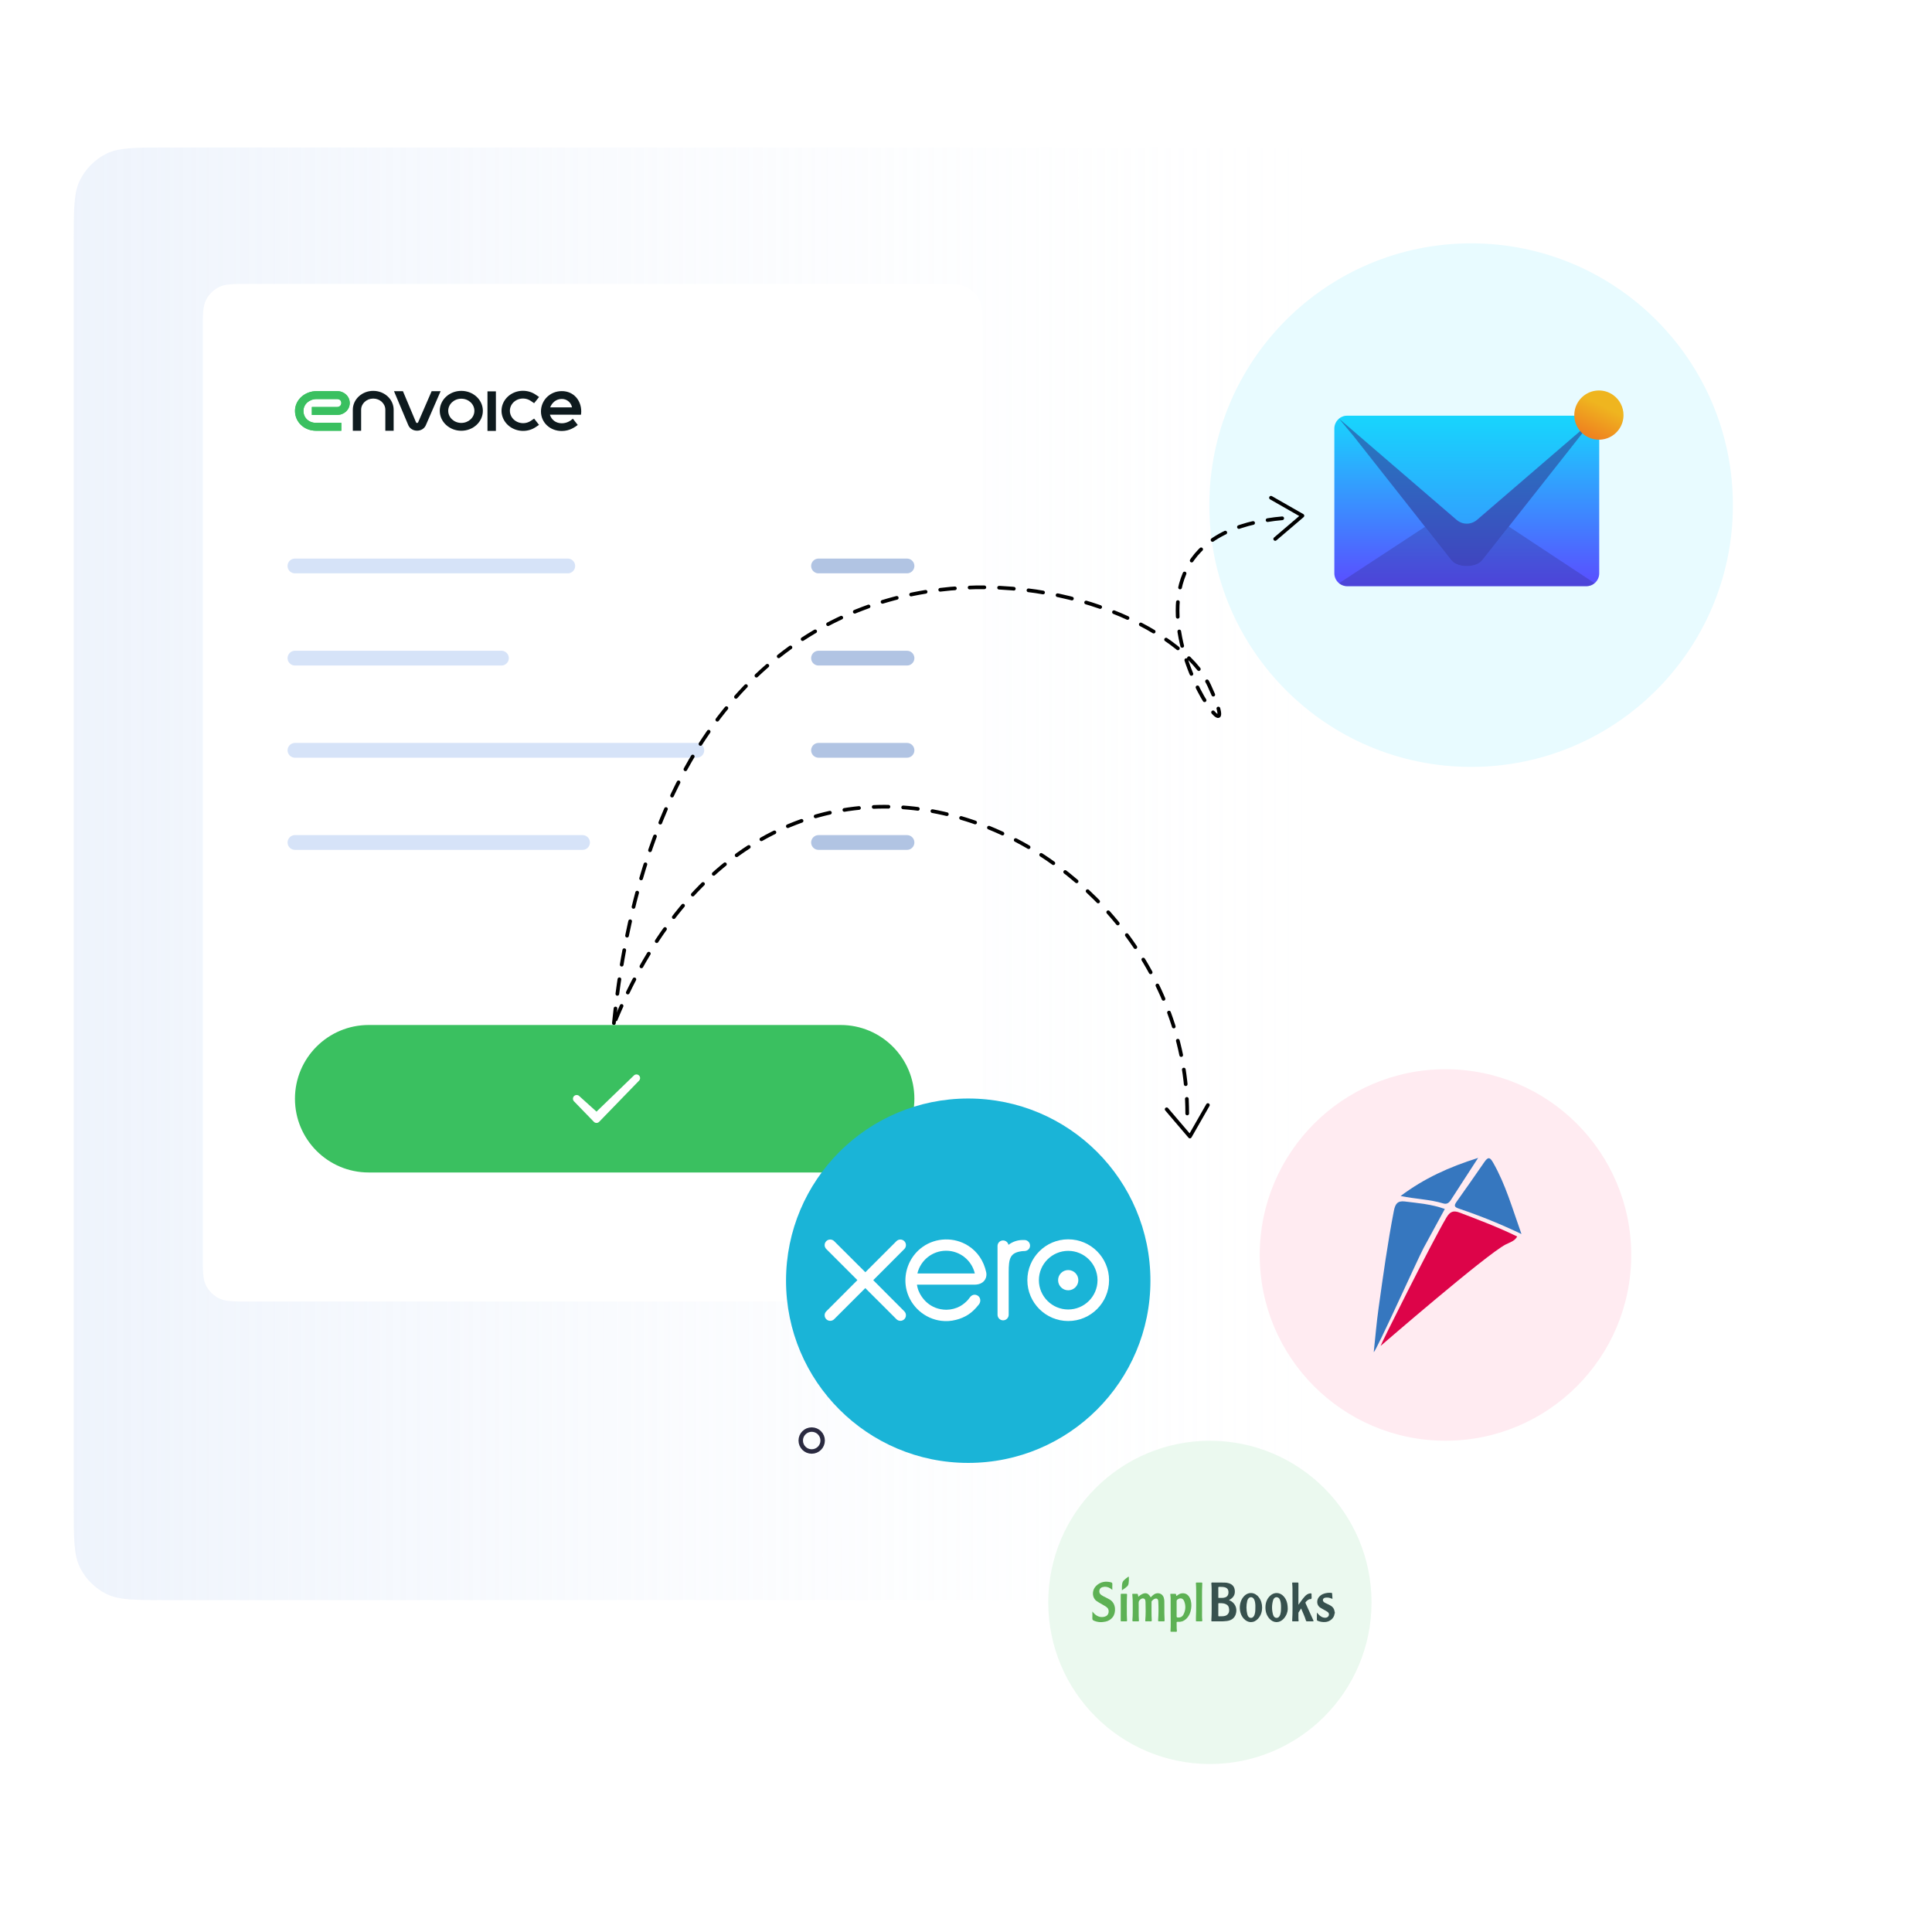 <svg width="524" height="524" viewBox="0 0 524 524" fill="none" xmlns="http://www.w3.org/2000/svg">
<path opacity="0.4" d="M20 65.6C20 56.639 20 52.159 21.744 48.736C23.278 45.726 25.726 43.278 28.736 41.744C32.159 40 36.639 40 45.6 40H354.4C363.361 40 367.841 40 371.264 41.744C374.274 43.278 376.722 45.726 378.256 48.736C380 52.159 380 56.639 380 65.6V408.4C380 417.361 380 421.841 378.256 425.264C376.722 428.274 374.274 430.722 371.264 432.256C367.841 434 363.361 434 354.4 434H45.6C36.639 434 32.159 434 28.736 432.256C25.726 430.722 23.278 428.274 21.744 425.264C20 421.841 20 417.361 20 408.4V65.6Z" fill="url(#paint0_linear_1723_9855)"/>
<circle cx="399" cy="137" r="71" fill="#E8FBFF"/>
<path d="M327.602 299.718L322.728 308.247L316.424 300.864" stroke="black" stroke-linecap="round" stroke-linejoin="round"/>
<g filter="url(#filter0_dd_1723_9855)">
<path d="M55 87.8C55 83.32 55 81.079 55.872 79.368C56.639 77.863 57.863 76.639 59.368 75.872C61.079 75 63.32 75 67.8 75H253.714C258.194 75 260.435 75 262.146 75.872C263.651 76.639 264.875 77.863 265.642 79.368C266.514 81.079 266.514 83.32 266.514 87.8V338.2C266.514 342.68 266.514 344.921 265.642 346.632C264.875 348.137 263.651 349.361 262.146 350.128C260.435 351 258.194 351 253.714 351H67.8C63.32 351 61.079 351 59.368 350.128C57.863 349.361 56.639 348.137 55.872 346.632C55 344.921 55 342.68 55 338.2V87.8Z" fill="white"/>
</g>
<path fill-rule="evenodd" clip-rule="evenodd" d="M152.379 114.801C153.696 114.79 154.655 114.208 155.373 113.56L156.699 115.259C155.963 115.799 154.565 116.889 152.373 116.897C149.146 116.897 146.721 114.577 146.721 111.589C146.721 108.601 149.146 106.078 152.373 106.078C155.601 106.078 157.644 108.601 157.644 111.589C157.644 111.893 157.617 112.19 157.565 112.48H155.216C155.216 112.48 155.216 112.479 155.216 112.478H149.148C149.567 113.86 150.752 114.801 152.379 114.801ZM149.219 110.492C149.707 109.218 150.829 108.203 152.373 108.203C153.918 108.203 154.941 109.345 155.145 110.492H149.219Z" fill="#0E1A1E"/>
<path fill-rule="evenodd" clip-rule="evenodd" d="M138.436 107.014C139.435 106.343 140.638 105.984 141.872 105.991C143.106 105.997 144.306 106.368 145.301 107.049L146.211 107.671L144.866 109.355L143.957 108.733C143.346 108.315 142.611 108.089 141.859 108.085C141.107 108.081 140.374 108.299 139.765 108.709C139.156 109.118 138.7 109.699 138.465 110.37C138.23 111.041 138.228 111.767 138.461 112.442C138.695 113.117 139.15 113.706 139.761 114.125C140.372 114.543 141.106 114.77 141.858 114.775C142.61 114.779 143.343 114.562 143.953 114.153L144.868 113.538L146.196 115.233L145.28 115.848C144.281 116.519 143.077 116.876 141.843 116.869C140.609 116.861 139.409 116.489 138.415 115.808C137.421 115.127 136.684 114.172 136.307 113.08C135.93 111.988 135.931 110.814 136.313 109.724C136.695 108.635 137.437 107.686 138.436 107.014Z" fill="#0E1A1E"/>
<path fill-rule="evenodd" clip-rule="evenodd" d="M134.498 106.148L134.498 116.875L132.213 116.875L132.213 106.148L134.498 106.148Z" fill="#0E1A1E"/>
<path fill-rule="evenodd" clip-rule="evenodd" d="M125.117 114.706C127.077 114.706 128.665 113.235 128.665 111.421C128.665 109.608 127.077 108.137 125.117 108.137C123.158 108.137 121.569 109.608 121.569 111.421C121.569 113.235 123.158 114.706 125.117 114.706ZM125.117 116.831C128.345 116.831 130.961 114.409 130.961 111.421C130.961 108.434 128.345 106.012 125.117 106.012C121.89 106.012 119.273 108.434 119.273 111.421C119.273 114.409 121.89 116.831 125.117 116.831Z" fill="#0E1A1E"/>
<path d="M106.861 106.1L110.735 115.309C111.582 117.302 114.623 117.317 115.494 115.333L119.504 106.1H117.07L113.405 114.547C113.3 114.785 112.935 114.783 112.834 114.544L109.285 106.1H106.861Z" fill="#0E1A1E"/>
<path fill-rule="evenodd" clip-rule="evenodd" d="M104.51 116.831L104.51 111.137C104.51 109.459 103.041 108.1 101.229 108.1C99.417 108.1 97.948 109.459 97.948 111.137L97.948 116.831L95.693 116.831L95.693 111.137C95.693 108.306 98.172 106.012 101.229 106.012C104.287 106.012 106.766 108.306 106.766 111.137L106.766 116.831L104.51 116.831Z" fill="#0E1A1E"/>
<path fill-rule="evenodd" clip-rule="evenodd" d="M80.01 111.457C80.01 108.461 82.638 106.083 85.881 106.083H91.436C93.372 106.083 94.859 107.519 94.859 109.307C94.859 111.096 93.372 112.535 91.436 112.535H84.58V110.39H91.436C92.177 110.39 92.575 109.845 92.575 109.307C92.575 108.77 92.228 108.233 91.436 108.233H85.881C83.89 108.233 82.303 109.617 82.303 111.457C82.303 113.296 83.727 114.685 85.718 114.685H92.575V116.83H85.718C82.475 116.83 80.01 114.452 80.01 111.457Z" fill="#3AC060"/>
<path fill-rule="evenodd" clip-rule="evenodd" d="M80.01 111.457C80.01 108.461 82.638 106.083 85.881 106.083H91.436C93.372 106.083 94.859 107.519 94.859 109.307C94.859 111.096 93.372 112.535 91.436 112.535H84.58V110.39H91.436C92.177 110.39 92.575 109.845 92.575 109.307C92.575 108.77 92.228 108.233 91.436 108.233H85.881C83.89 108.233 82.303 109.617 82.303 111.457C82.303 113.296 83.727 114.685 85.718 114.685H92.575V116.83H85.718C82.475 116.83 80.01 114.452 80.01 111.457Z" fill="#3AC060"/>
<path d="M79.992 153.5H153.992" stroke="#D6E3F8" stroke-width="4" stroke-linecap="round" stroke-linejoin="round"/>
<path d="M80 178.5H136" stroke="#D6E3F8" stroke-width="4" stroke-linecap="round" stroke-linejoin="round"/>
<path d="M80 203.5H189" stroke="#D6E3F8" stroke-width="4" stroke-linecap="round" stroke-linejoin="round"/>
<path d="M80 228.5H158" stroke="#D6E3F8" stroke-width="4" stroke-linecap="round" stroke-linejoin="round"/>
<path d="M222 153.5H246" stroke="#B1C4E3" stroke-width="4" stroke-linecap="round" stroke-linejoin="round"/>
<path d="M222 178.5H246" stroke="#B1C4E3" stroke-width="4" stroke-linecap="round" stroke-linejoin="round"/>
<path d="M222 203.5H246" stroke="#B1C4E3" stroke-width="4" stroke-linecap="round" stroke-linejoin="round"/>
<path d="M222 228.5H246" stroke="#B1C4E3" stroke-width="4" stroke-linecap="round" stroke-linejoin="round"/>
<path d="M166.5 277.5C182.5 121.5 313 153.713 328 186C343 218.287 288 145.5 348.5 140.5" stroke="black" stroke-linecap="round" stroke-linejoin="round" stroke-dasharray="4 4"/>
<path d="M344.717 135L353.246 139.874L345.863 146.177" stroke="black" stroke-linecap="round" stroke-linejoin="round"/>
<path d="M80 298C80 286.954 88.954 278 100 278H228C239.046 278 248 286.954 248 298C248 309.046 239.046 318 228 318H100C88.954 318 80 309.046 80 298Z" fill="#3AC060"/>
<path d="M155.675 298.696L161.068 304.259C161.461 304.665 162.111 304.665 162.504 304.259L173.332 293.09C173.704 292.705 173.704 292.095 173.332 291.71C172.951 291.318 172.325 291.308 171.932 291.688L161.786 301.5L157.074 297.247C156.674 296.886 156.055 296.912 155.68 297.298C155.304 297.686 155.299 298.308 155.675 298.696Z" fill="white"/>
<path d="M167 276.5C210 173 322 225.726 322 302" stroke="black" stroke-linecap="round" stroke-linejoin="round" stroke-dasharray="4 4"/>
<g clip-path="url(#clip0_1723_9855)">
<path d="M262.604 396.772C289.896 396.772 312.02 374.648 312.02 347.356C312.02 320.064 289.896 297.94 262.604 297.94C235.312 297.94 213.188 320.064 213.188 347.356C213.188 374.648 235.312 396.772 262.604 396.772Z" fill="#1AB4D7"/>
<path d="M223.121 390.705C223.121 392.346 221.791 393.677 220.149 393.677C218.508 393.677 217.178 392.346 217.178 390.705C217.178 389.064 218.508 387.733 220.149 387.733C221.791 387.733 223.121 389.064 223.121 390.705Z" stroke="#2A2A40" stroke-width="1.207"/>
<path d="M236.844 347.213L245.277 338.759C245.557 338.474 245.713 338.097 245.713 337.697C245.713 336.863 245.035 336.186 244.201 336.186C243.795 336.186 243.414 336.345 243.127 336.636C243.126 336.637 234.701 345.057 234.701 345.057L226.238 336.623C225.952 336.341 225.573 336.186 225.171 336.186C224.338 336.186 223.66 336.863 223.66 337.696C223.66 338.102 223.822 338.483 224.114 338.771L232.546 347.202L224.118 355.645C223.822 355.937 223.66 356.319 223.66 356.727C223.66 357.561 224.338 358.237 225.171 358.237C225.574 358.237 225.953 358.081 226.238 357.796L234.688 349.357L243.106 357.765C243.405 358.074 243.79 358.238 244.201 358.238C245.034 358.238 245.712 357.561 245.712 356.727C245.712 356.325 245.556 355.947 245.272 355.662L236.844 347.213Z" fill="white"/>
<path d="M286.977 347.211C286.977 348.725 288.208 349.957 289.724 349.957C291.236 349.957 292.468 348.725 292.468 347.211C292.468 345.696 291.236 344.465 289.724 344.465C288.208 344.465 286.977 345.696 286.977 347.211Z" fill="white"/>
<path d="M281.769 347.212C281.769 342.827 285.336 339.26 289.721 339.26C294.104 339.26 297.671 342.827 297.671 347.212C297.671 351.595 294.104 355.161 289.721 355.161C285.336 355.161 281.769 351.595 281.769 347.212ZM278.641 347.212C278.641 353.32 283.611 358.29 289.721 358.29C295.83 358.29 300.803 353.32 300.803 347.212C300.803 341.102 295.83 336.131 289.721 336.131C283.611 336.131 278.641 341.102 278.641 347.212Z" fill="white"/>
<path d="M277.855 336.321L277.391 336.319C275.995 336.319 274.649 336.759 273.525 337.626C273.377 336.948 272.771 336.438 272.049 336.438C271.218 336.438 270.553 337.103 270.551 337.936C270.551 337.939 270.556 356.597 270.556 356.597C270.558 357.428 271.236 358.104 272.067 358.104C272.898 358.104 273.575 357.428 273.578 356.595C273.578 356.592 273.578 345.121 273.578 345.121C273.578 341.297 273.928 339.752 277.204 339.343C277.507 339.305 277.836 339.311 277.837 339.311C278.734 339.28 279.371 338.664 279.371 337.832C279.371 336.999 278.691 336.321 277.855 336.321Z" fill="white"/>
<path d="M248.841 345.388C248.841 345.347 248.845 345.304 248.847 345.261C249.724 341.793 252.865 339.227 256.605 339.227C260.39 339.227 263.56 341.856 264.392 345.388H248.841ZM267.487 345.103C266.835 342.02 265.148 339.488 262.578 337.862C258.821 335.476 253.86 335.608 250.231 338.189C247.271 340.295 245.562 343.739 245.562 347.288C245.562 348.177 245.67 349.075 245.893 349.959C247.011 354.356 250.79 357.684 255.297 358.236C256.634 358.398 257.936 358.32 259.283 357.971C260.442 357.69 261.562 357.22 262.595 356.558C263.667 355.869 264.562 354.961 265.429 353.873C265.447 353.853 265.464 353.835 265.482 353.814C266.084 353.068 265.972 352.006 265.311 351.5C264.753 351.072 263.816 350.899 263.08 351.842C262.921 352.068 262.745 352.3 262.55 352.532C261.964 353.18 261.237 353.807 260.366 354.294C259.258 354.886 257.995 355.224 256.652 355.232C252.257 355.183 249.905 352.115 249.068 349.925C248.922 349.516 248.81 349.092 248.731 348.655C248.721 348.574 248.713 348.495 248.71 348.422C249.619 348.422 264.482 348.42 264.482 348.42C266.644 348.374 267.808 346.848 267.487 345.103Z" fill="white"/>
</g>
<circle cx="328.148" cy="434.601" r="43.839" fill="#EBF9EF"/>
<path d="M362.023 437.587C361.974 437.598 361.964 437.636 361.96 437.681C361.83 438.93 360.66 439.835 359.494 439.92C358.79 439.982 358.082 439.877 357.424 439.614C357.243 439.54 357.159 439.458 357.164 439.245C357.178 438.645 357.169 438.044 357.169 437.356C357.31 437.522 357.4 437.633 357.496 437.737C358.044 438.335 358.656 438.802 359.513 438.763C359.955 438.742 360.314 438.478 360.416 438.089C360.514 437.716 360.371 437.357 359.974 437.117C359.396 436.766 358.799 436.45 358.215 436.111C357.907 435.943 357.653 435.688 357.481 435.376C357.107 434.674 357.221 433.729 357.761 433.113C358.372 432.418 359.169 432.121 360.049 432.022C360.394 431.988 360.741 431.985 361.087 432.014C361.228 432.023 361.294 432.071 361.302 432.221C361.328 432.683 361.362 433.144 361.395 433.647C360.932 433.483 360.496 433.306 360.022 433.292C359.758 433.284 359.496 433.285 359.245 433.378C358.746 433.563 358.64 434.119 359.038 434.48C359.291 434.712 359.608 434.84 359.916 434.98C360.292 435.143 360.657 435.334 361.008 435.551C361.556 435.905 361.883 436.406 361.962 437.07C361.967 437.122 361.956 437.181 362.025 437.2L362.023 437.587Z" fill="#37514E"/>
<path d="M333.332 433.984C334.94 434.602 335.702 436.202 335.162 437.821C334.777 438.972 333.886 439.496 332.774 439.647C331.424 439.831 330.063 439.702 328.708 439.738C328.518 439.743 328.541 439.631 328.548 439.509C328.686 437.235 328.601 434.958 328.618 432.682C328.626 431.625 328.643 430.567 328.547 429.513C328.524 429.264 328.593 429.208 328.829 429.211C329.934 429.228 331.038 429.221 332.142 429.229C332.532 429.231 332.92 429.292 333.292 429.41C334.14 429.681 334.721 430.211 334.873 431.148C335.034 432.149 334.766 432.984 333.95 433.591C333.764 433.731 333.56 433.841 333.332 433.984ZM330.433 436.583C330.433 437.102 330.44 437.621 330.429 438.139C330.426 438.316 330.466 438.39 330.654 438.381C330.989 438.362 331.327 438.386 331.662 438.359C332.115 438.322 332.562 438.238 332.91 437.896C333.429 437.388 333.45 436.751 333.309 436.096C333.168 435.441 332.695 435.092 332.084 434.936C331.611 434.816 331.127 434.815 330.643 434.81C330.475 434.81 330.428 434.867 330.43 435.033C330.438 435.548 330.433 436.066 330.433 436.583ZM330.433 431.877C330.433 432.307 330.433 432.738 330.433 433.169C330.433 433.255 330.39 433.385 330.546 433.382C331.152 433.371 331.769 433.459 332.355 433.229C332.95 432.995 333.229 432.471 333.185 431.718C333.148 431.078 332.818 430.672 332.198 430.507C331.692 430.373 331.178 430.406 330.665 430.39C330.457 430.383 330.423 430.462 330.428 430.649C330.442 431.057 330.433 431.467 330.433 431.877Z" fill="#37514E"/>
<path d="M308.737 433.066C310.259 431.749 311.327 431.797 312.098 433.231C312.414 432.912 312.722 432.593 313.105 432.365C313.943 431.865 315.347 432.071 315.675 433.461C315.742 433.722 315.78 433.99 315.79 434.259C315.798 434.713 315.801 435.167 315.8 435.621C315.796 436.894 315.788 438.167 315.863 439.438C315.879 439.694 315.806 439.75 315.575 439.74C315.176 439.723 314.775 439.721 314.374 439.74C314.127 439.753 314.088 439.675 314.108 439.428C314.247 437.705 314.235 435.979 314.146 434.256C314.113 433.648 313.703 433.419 313.145 433.646C312.844 433.767 312.615 433.988 312.399 434.229C312.306 434.331 312.321 434.447 312.323 434.563C312.339 436.184 312.272 437.8 312.381 439.417C312.398 439.676 312.336 439.754 312.081 439.741C311.661 439.719 311.239 439.729 310.816 439.741C310.65 439.745 310.605 439.697 310.621 439.52C310.769 437.863 310.736 436.202 310.691 434.542C310.691 434.51 310.686 434.477 310.684 434.446C310.655 434.097 310.635 433.732 310.259 433.576C309.869 433.414 309.539 433.6 309.248 433.846C308.971 434.078 308.815 434.35 308.828 434.759C308.876 436.333 308.781 437.911 308.899 439.483C308.914 439.682 308.867 439.75 308.665 439.743C308.256 439.728 307.843 439.723 307.435 439.743C307.182 439.756 307.108 439.678 307.131 439.422C307.258 438.044 307.213 436.663 307.22 435.282C307.225 434.343 307.212 433.402 307.105 432.471C307.085 432.293 307.146 432.272 307.286 432.277C307.643 432.282 308.002 432.29 308.361 432.274C308.54 432.266 308.602 432.349 308.629 432.505C308.664 432.683 308.701 432.871 308.737 433.066Z" fill="#5DB154"/>
<path d="M296.273 437.079C296.537 437.375 296.745 437.641 297.005 437.857C297.763 438.491 298.617 438.731 299.569 438.488C300.167 438.335 300.575 437.94 300.676 437.297C300.774 436.677 300.564 436.182 300.044 435.821C299.388 435.367 298.67 435.026 297.997 434.606C297.647 434.388 297.283 434.186 297.01 433.863C296.124 432.818 296.251 431.112 297.326 430.095C298.486 428.993 299.855 428.783 301.351 429.168C301.601 429.233 301.705 429.366 301.69 429.648C301.665 430.15 301.683 430.653 301.683 431.204C301.47 431.046 301.316 430.917 301.15 430.81C300.495 430.389 299.786 430.252 299.036 430.455C298.589 430.576 298.264 430.863 298.179 431.35C298.088 431.862 298.25 432.283 298.68 432.586C299.089 432.874 299.536 433.09 299.985 433.299C300.32 433.455 300.643 433.635 300.963 433.821C302.769 434.872 302.723 437.435 301.785 438.612C301.314 439.216 300.655 439.636 299.918 439.8C298.803 440.055 297.708 440.018 296.646 439.54C296.375 439.418 296.253 439.256 296.267 438.931C296.294 438.337 296.273 437.735 296.273 437.079Z" fill="#5DB154"/>
<path d="M317.504 437.684C317.504 436.258 317.509 434.832 317.5 433.409C317.492 433.086 317.464 432.763 317.416 432.444C317.399 432.309 317.432 432.271 317.557 432.272C317.956 432.277 318.357 432.277 318.758 432.272C319.034 432.272 318.972 432.513 318.994 432.648C319.034 432.901 319.107 432.872 319.264 432.747C319.643 432.446 320.047 432.195 320.534 432.143C321.546 432.033 322.29 432.497 322.753 433.485C323.403 434.872 323.305 437.69 321.637 439.154C320.988 439.724 320.249 439.949 319.42 439.87C319.167 439.846 319.117 439.904 319.126 440.145C319.15 440.858 319.107 441.572 319.193 442.279C319.22 442.504 319.158 442.581 318.929 442.571C318.508 442.552 318.087 442.563 317.664 442.567C317.533 442.567 317.452 442.562 317.465 442.377C317.573 440.814 317.497 439.249 317.504 437.684ZM319.128 436.285C319.128 436.975 319.138 437.666 319.123 438.355C319.118 438.595 319.215 438.683 319.425 438.704C320.114 438.769 320.66 438.506 320.981 437.889C321.576 436.746 321.647 435.535 321.194 434.333C320.861 433.438 320.08 433.267 319.328 433.846C319.259 433.893 319.204 433.958 319.168 434.035C319.132 434.111 319.117 434.196 319.124 434.28C319.134 434.949 319.128 435.617 319.128 436.285Z" fill="#5DB154"/>
<path d="M352.161 435.242C352.764 434.458 353.243 433.695 353.845 433.03C354.263 432.568 354.73 432.207 355.376 432.152C355.62 432.132 355.765 432.184 355.72 432.477C355.713 432.573 355.713 432.671 355.72 432.768C355.72 433.027 355.783 433.308 355.702 433.539C355.607 433.817 355.265 433.669 355.047 433.778C354.696 433.952 354.386 434.203 354.139 434.512C354.03 434.646 354.064 434.758 354.127 434.895C354.822 436.418 355.501 437.942 356.202 439.463C356.317 439.713 356.265 439.744 356.029 439.739C355.523 439.726 355.018 439.725 354.512 439.739C354.316 439.745 354.24 439.669 354.185 439.485C353.857 438.383 353.34 437.361 352.892 436.248C352.645 436.631 352.427 436.971 352.205 437.309C352.167 437.374 352.152 437.45 352.161 437.526C352.173 438.205 352.12 438.887 352.206 439.563C352.223 439.697 352.194 439.736 352.068 439.736C351.583 439.732 351.1 439.729 350.614 439.736C350.442 439.736 350.465 439.635 350.472 439.524C350.62 437.217 350.54 434.906 350.55 432.597C350.554 431.54 350.574 430.481 350.47 429.428C350.452 429.247 350.514 429.209 350.674 429.212C351.074 429.221 351.475 429.233 351.876 429.212C352.129 429.198 352.166 429.295 352.165 429.525C352.156 431.296 352.16 433.067 352.16 434.838L352.161 435.242Z" fill="#37514E"/>
<path d="M349.265 436.448C349.26 437.131 348.937 438.154 348.179 439.01C347.064 440.268 345.388 440.264 344.278 438.997C343.433 438.033 343.151 436.876 343.227 435.612C343.294 434.501 343.704 433.538 344.513 432.784C345.612 431.755 347.131 431.832 348.145 432.951C348.893 433.777 349.265 434.787 349.265 436.448ZM347.443 436.009C347.448 435.318 347.422 434.629 347.174 433.974C347.048 433.644 346.868 433.356 346.512 433.244C345.987 433.08 345.487 433.368 345.292 434.022C344.909 435.309 344.909 436.683 345.292 437.969C345.454 438.529 345.818 438.812 346.251 438.808C346.674 438.808 346.99 438.531 347.191 437.987C347.213 437.926 347.232 437.865 347.25 437.803C347.426 437.217 347.449 436.615 347.443 436.009Z" fill="#37514E"/>
<path d="M342.317 436.046C342.304 437.1 342.001 438.12 341.257 438.973C340.113 440.282 338.433 440.277 337.291 438.962C335.876 437.33 335.92 434.529 337.388 432.949C338.574 431.672 340.321 431.786 341.412 433.209C342.034 434.02 342.309 434.952 342.317 436.046ZM340.483 436.025C340.483 435.799 340.497 435.571 340.483 435.346C340.44 434.775 340.386 434.204 340.093 433.698C339.705 433.03 338.9 433.029 338.497 433.688C338.394 433.851 338.318 434.031 338.273 434.219C337.989 435.407 337.996 436.648 338.295 437.832C338.459 438.481 338.851 438.819 339.32 438.805C339.776 438.792 340.12 438.447 340.301 437.815C340.462 437.231 340.502 436.63 340.483 436.025Z" fill="#37514E"/>
<path d="M324.365 438.663C324.466 436.27 324.429 433.876 324.429 431.482C324.429 430.793 324.394 430.103 324.356 429.415C324.347 429.239 324.407 429.215 324.546 429.22C324.989 429.224 325.431 429.231 325.874 429.22C326.071 429.215 326.09 429.299 326.082 429.471C325.961 431.939 326.049 434.409 326.026 436.878C326.018 437.74 325.997 438.603 326.081 439.463C326.1 439.664 326.064 439.755 325.84 439.745C325.41 439.728 324.978 439.737 324.547 439.742C324.404 439.742 324.347 439.715 324.361 439.542C324.382 439.247 324.365 438.955 324.365 438.663Z" fill="#5DB154"/>
<path d="M303.968 435.966C303.968 434.799 303.973 433.636 303.962 432.471C303.962 432.308 303.993 432.269 304.143 432.271C304.574 432.279 305.006 432.287 305.437 432.271C305.659 432.262 305.69 432.349 305.681 432.551C305.579 434.373 305.632 436.196 305.625 438.018C305.625 438.514 305.649 439.01 305.681 439.504C305.693 439.694 305.635 439.746 305.457 439.741C305.037 439.73 304.616 439.731 304.192 439.741C304.01 439.746 303.955 439.715 303.959 439.496C303.978 438.32 303.968 437.145 303.968 435.969V435.966Z" fill="#5DB154"/>
<path d="M304.289 431.327C304.289 430.645 304.256 430.024 304.383 429.407C304.45 429.1 304.606 428.821 304.83 428.606C305.181 428.264 305.562 427.957 305.968 427.687C306.105 427.592 306.161 427.598 306.17 427.789C306.204 428.359 306.18 428.932 306.097 429.497C306.056 429.797 305.912 430.073 305.69 430.275C305.253 430.666 304.785 431.018 304.289 431.327Z" fill="#5DB154"/>
<circle cx="392.045" cy="340.38" r="50.38" fill="#FFEBF1"/>
<path d="M392.301 330.227C393.291 328.566 394.201 328.235 395.926 328.897C401.122 330.876 406.324 332.843 411.501 335.373C410.797 336.622 409.488 336.971 408.386 337.521C403.145 340.207 374.447 365.049 374.447 365.049C374.295 364.999 388.351 336.881 392.301 330.227Z" fill="#DD0449"/>
<path d="M372.59 366.716C373.026 362.701 373.344 358.735 373.898 354.807C375.132 345.989 376.346 337.152 378.047 328.409C378.415 326.536 379.025 325.618 381.025 325.867C384.607 326.317 388.22 326.579 391.864 327.897C389.915 331.482 387.983 334.991 386.09 338.514C384.532 341.416 373.15 366.716 372.59 366.716Z" fill="#3677BF"/>
<path d="M412.653 334.698C407.165 332.068 401.523 329.774 395.758 327.829C394.512 327.423 394.263 327.061 395.017 325.993C397.59 322.358 400.156 318.724 402.673 315.058C403.726 313.571 404.218 314.046 404.972 315.345C408.336 321.222 410.155 327.685 412.653 334.698Z" fill="#3677BF"/>
<path d="M400.898 314.046C398.119 318.38 395.771 321.908 393.503 325.468C392.986 326.274 392.369 326.68 391.46 326.399C387.834 325.287 384.022 325.231 379.879 324.381C386.283 319.579 392.98 316.544 400.898 314.046Z" fill="#3677BF"/>
<path d="M418.41 168.684C418.41 168.734 418.41 168.784 418.41 168.823C418.408 168.805 418.408 168.786 418.41 168.768V168.684Z" fill="#98CFF4"/>
<path d="M433.746 116.252V155.479C433.747 156.408 433.38 157.299 432.725 157.958C432.071 158.617 431.181 158.99 430.252 158.994H365.41C364.479 158.993 363.586 158.622 362.928 157.963C362.27 157.303 361.9 156.41 361.9 155.479V116.252C361.9 115.791 361.99 115.335 362.166 114.909C362.342 114.483 362.601 114.096 362.927 113.77C363.253 113.445 363.641 113.187 364.067 113.011C364.493 112.836 364.949 112.746 365.41 112.748H430.252C430.712 112.747 431.168 112.837 431.593 113.013C432.018 113.189 432.403 113.447 432.728 113.773C433.053 114.099 433.31 114.485 433.484 114.911C433.659 115.336 433.748 115.792 433.746 116.252Z" fill="url(#paint1_linear_1723_9855)"/>
<path opacity="0.4" d="M432.488 113.549L400.353 141.222C399.649 141.821 398.755 142.15 397.83 142.15C396.906 142.15 396.012 141.821 395.308 141.222L395.041 140.994L363.162 113.549C363.789 113.033 364.575 112.751 365.387 112.748H430.251C431.067 112.746 431.858 113.029 432.488 113.549Z" fill="#18D5FE"/>
<path opacity="0.5" d="M432.487 113.549L428.938 117.798L401.966 152.002C400.264 154.055 395.391 154.055 393.689 152.002L366.989 118.116L366.494 117.526L363.156 113.538L395.035 140.983C395.642 141.506 396.384 141.847 397.176 141.968C397.967 142.089 398.777 141.985 399.513 141.667C399.917 141.499 400.293 141.268 400.625 140.983L432.487 113.549Z" fill="#2F2C80"/>
<path opacity="0.3" d="M386.5 142.876L363.186 158.177C363.81 158.698 364.597 158.986 365.411 158.989H430.264C431.078 158.986 431.865 158.699 432.489 158.177L409.217 142.81L401.967 152.002C400.265 154.055 395.392 154.055 393.69 152.002L386.5 142.876Z" fill="#2F2C80"/>
<path d="M440.33 112.575C440.332 113.909 439.933 115.213 439.186 116.319C438.44 117.425 437.379 118.281 436.141 118.777C434.904 119.274 433.546 119.387 432.243 119.104C430.94 118.82 429.752 118.152 428.833 117.186C428.174 116.505 427.669 115.691 427.352 114.797C426.921 113.557 426.864 112.217 427.188 110.945C427.512 109.672 428.203 108.523 429.175 107.641C430.146 106.759 431.356 106.182 432.653 105.983C433.95 105.785 435.277 105.972 436.468 106.523C436.855 106.699 437.223 106.916 437.565 107.17C438.42 107.788 439.116 108.6 439.597 109.539C440.078 110.479 440.329 111.519 440.33 112.575Z" fill="url(#paint2_linear_1723_9855)"/>
<defs>
<filter id="filter0_dd_1723_9855" x="31" y="53" width="259.514" height="324" filterUnits="userSpaceOnUse" color-interpolation-filters="sRGB">
<feFlood flood-opacity="0" result="BackgroundImageFix"/>
<feColorMatrix in="SourceAlpha" type="matrix" values="0 0 0 0 0 0 0 0 0 0 0 0 0 0 0 0 0 0 127 0" result="hardAlpha"/>
<feOffset dy="2"/>
<feGaussianBlur stdDeviation="12"/>
<feColorMatrix type="matrix" values="0 0 0 0 0.165 0 0 0 0 0.165 0 0 0 0 0.251 0 0 0 0.08 0"/>
<feBlend mode="normal" in2="BackgroundImageFix" result="effect1_dropShadow_1723_9855"/>
<feColorMatrix in="SourceAlpha" type="matrix" values="0 0 0 0 0 0 0 0 0 0 0 0 0 0 0 0 0 0 127 0" result="hardAlpha"/>
<feOffset/>
<feGaussianBlur stdDeviation="1"/>
<feColorMatrix type="matrix" values="0 0 0 0 0.165 0 0 0 0 0.165 0 0 0 0 0.251 0 0 0 0.08 0"/>
<feBlend mode="normal" in2="effect1_dropShadow_1723_9855" result="effect2_dropShadow_1723_9855"/>
<feBlend mode="normal" in="SourceGraphic" in2="effect2_dropShadow_1723_9855" result="shape"/>
</filter>
<linearGradient id="paint0_linear_1723_9855" x1="380" y1="228.435" x2="15.684" y2="228.435" gradientUnits="userSpaceOnUse">
<stop stop-color="white" stop-opacity="0"/>
<stop offset="1" stop-color="#D4E2F8"/>
</linearGradient>
<linearGradient id="paint1_linear_1723_9855" x1="397.823" y1="112.748" x2="397.823" y2="158.994" gradientUnits="userSpaceOnUse">
<stop stop-color="#18D5FE"/>
<stop offset="1" stop-color="#5A4DFF"/>
</linearGradient>
<linearGradient id="paint2_linear_1723_9855" x1="435.07" y1="110.232" x2="431.307" y2="118.127" gradientUnits="userSpaceOnUse">
<stop stop-color="#EFB51F"/>
<stop offset="1" stop-color="#EF831F"/>
</linearGradient>
<clipPath id="clip0_1723_9855">
<rect width="99.211" height="99.211" fill="white" transform="translate(213 297.751)"/>
</clipPath>
</defs>
</svg>
